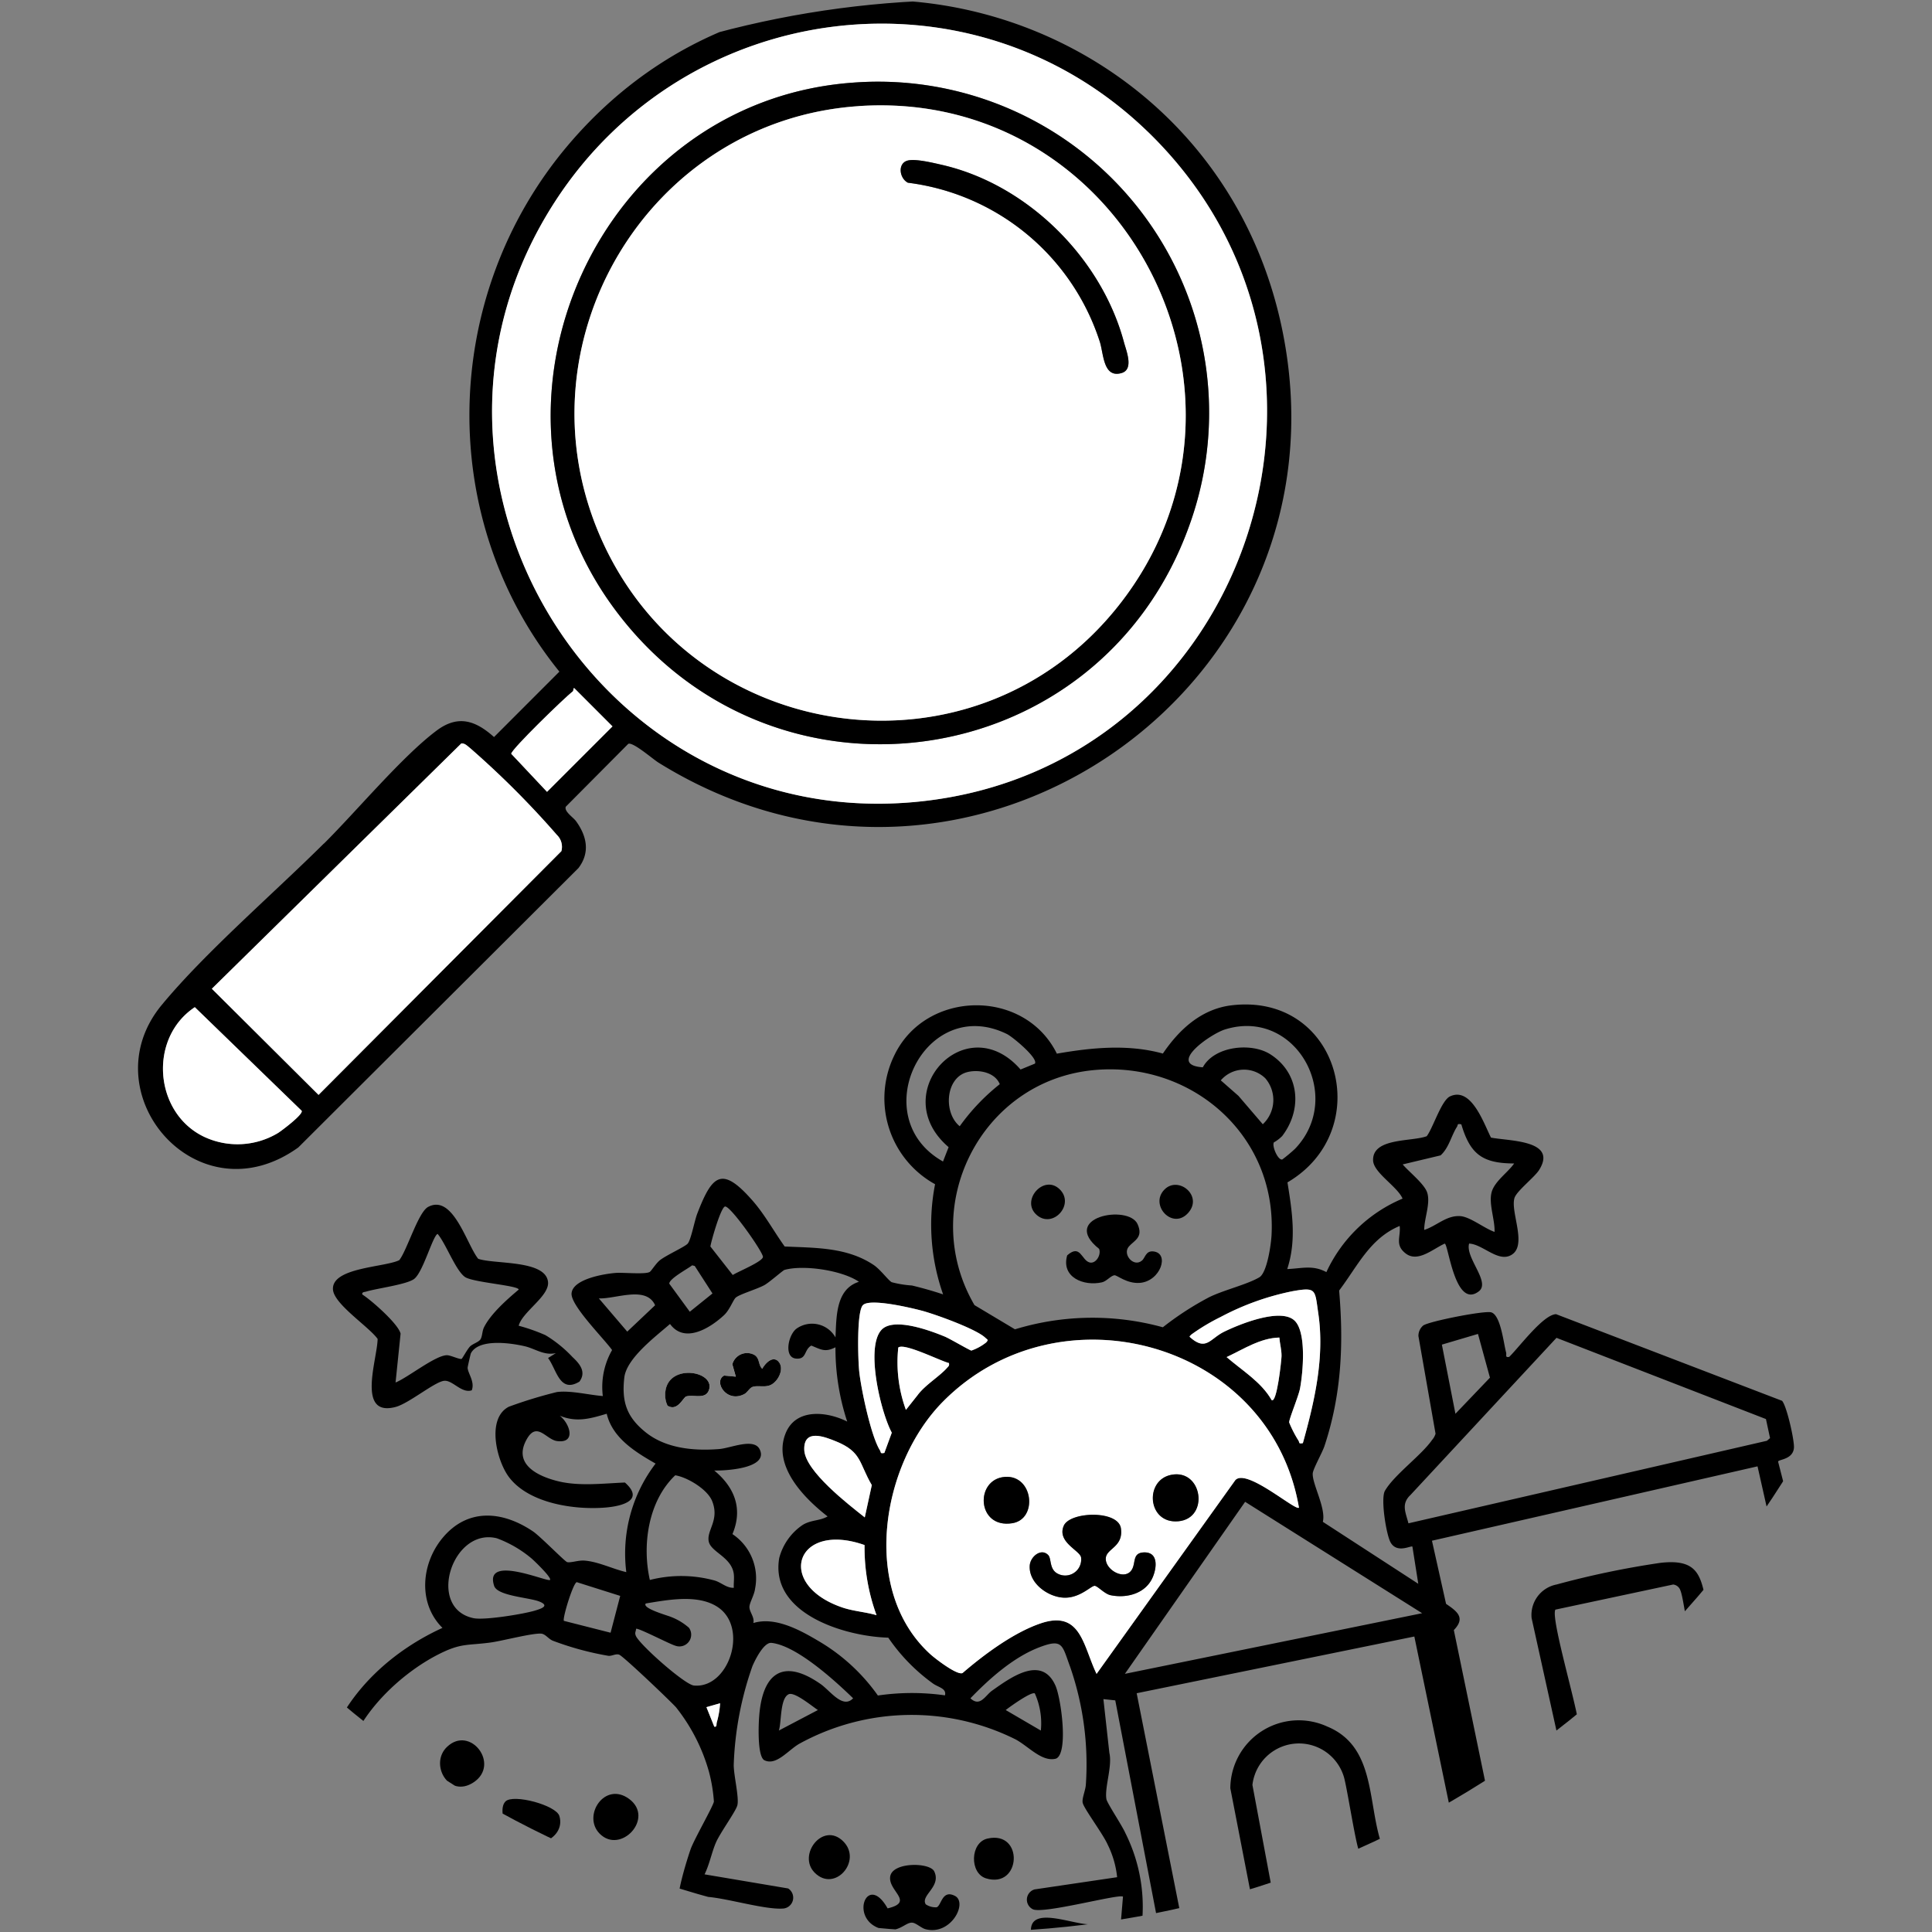 <svg xmlns="http://www.w3.org/2000/svg" xmlns:xlink="http://www.w3.org/1999/xlink" width="253" height="253" viewBox="0 0 253 253">
  <rect x="0" y="0" width="253" height="253" fill="#808080" stroke="none"/>
  <defs>
    <clipPath id="clip-path">
      <path id="Tracé_799" data-name="Tracé 799" d="M126.5,0A126.5,126.5,0,1,1,0,126.5,126.551,126.551,0,0,1,126.5,0Z" transform="translate(834 1713)" fill="#ec718f"/>
    </clipPath>
  </defs>
  <g id="Groupe_de_masques_1" data-name="Groupe de masques 1" transform="translate(-834 -1713)" clip-path="url(#clip-path)">
    <g id="jeuxcherchetrouve-01-01-01" transform="translate(834 1713.001)">
      <path id="Tracé_800" data-name="Tracé 800" d="M138.385,137.98c4.574-.8,9.351-1.27,13.895-.015,2.13-3.142,5.05-5.854,9.017-6.32,14.127-1.665,18.975,16.344,7.3,23.19.612,3.82,1.209,7.56-.03,11.35,1.908-.071,3.324-.567,5.126.4a19.159,19.159,0,0,1,9.978-9.624c-.678-1.589-3.81-3.39-3.861-5-.1-3,5.08-2.434,7.023-3.173.82-1.068,1.913-4.675,3.046-5.212,2.808-1.321,4.433,3.572,5.369,5.394,2.338.466,8.764.3,6.31,4.23-.6.966-2.95,2.758-3.233,3.679-.582,1.892,1.877,6.5-.633,7.57-1.67.708-3.6-1.528-5.308-1.6-.531,1.867,2.859,5.05,1.265,6.259-3.127,2.373-3.982-6.234-4.463-6.254-1.553.7-3.532,2.53-5.126,1.275-1.427-1.118-.612-2.14-.769-3.588-3.916,1.629-5.536,5.313-7.929,8.455.6,7,.319,13.606-1.918,20.361-.293.88-1.5,3-1.538,3.593-.086,1.361,1.766,4.564,1.321,6.335l12.5,8.116-.769-4.868c-.177-.177-2.044.956-2.874-.582-.562-1.047-1.305-5.723-.724-6.73,1.219-2.1,4.756-4.625,6.163-6.644a2.242,2.242,0,0,0,.466-.83l-2.242-12.776a1.765,1.765,0,0,1,.617-1.386c.663-.531,8.025-1.994,8.916-1.731,1.245.369,1.609,4.008,1.943,5.232.1.344-.177.719.41.6,1.265-1.214,4.468-5.566,6.143-5.591l29.591,11.344c.617.693,1.629,5.207,1.553,6.158-.126,1.558-2.044,1.5-2.075,1.806l2.024,7.883-2.409,2.98-2.307-10.246-42.635,9.74,1.847,8.268c1.452.987,2.586,1.817,1.017,3.436l4.326,20.913-4.772,2.707-4.726-22.78-36.361,7.428,5.637,28.422-3.071.511-5.369-28-1.553-.162.779,7.033c.415,1.761-.648,4.519-.385,6.062.1.546,2.019,3.4,2.464,4.407a21.611,21.611,0,0,1,2.247,11.172l-2.8.268.258-3.071c-.425-.42-10.307,2.272-11.775,1.66a1.4,1.4,0,0,1,.192-2.611l10.818-1.6a12.417,12.417,0,0,0-1.24-4.271c-.622-1.412-3.061-4.64-3.264-5.45-.142-.572.374-1.655.41-2.434a39.026,39.026,0,0,0-2.054-15.377c-1.063-2.859-.926-3.78-4.1-2.55-3.365,1.3-6.492,4.094-8.961,6.654,1.26,1.2,1.953-.38,2.834-1,2.469-1.751,6.507-4.7,8.3-.658.739,1.66,1.72,8.86.076,9.558-1.847.486-3.582-1.6-5.313-2.525a30.52,30.52,0,0,0-28.346.6c-1.472.865-3.026,2.94-4.584,2.11-.88-.622-.724-4.62-.627-5.789.435-5.581,3.112-7.6,8.03-4.169,1.3.906,2.894,3.3,4.266,1.872-2.353-2.287-7.393-6.9-10.692-7.256-.987-.106-2.125,2.191-2.49,3.036A43.118,43.118,0,0,0,96.084,231.1c-.01,1.386.734,4.311.471,5.318-.207.8-2.252,3.588-2.808,4.883s-.83,2.823-1.483,4.149l10.945,1.847a1.429,1.429,0,0,1-.607,2.626c-2.323.2-7.281-1.321-9.973-1.528a8.622,8.622,0,0,0-.885-.005v1.28l-2.788-.536c-.562-.663,1.123-5.981,1.5-7.023.5-1.356,2.94-5.591,3.031-6.193a20.744,20.744,0,0,0-.638-3.871,23.927,23.927,0,0,0-4.326-8.475c-.7-.784-6.973-6.77-7.463-6.9s-.931.218-1.412.157a39.289,39.289,0,0,1-7.251-1.973c-.572-.228-.972-.88-1.513-.926-1.149-.1-5.116.956-6.674,1.164-3.066.41-3.835.03-6.866,1.584-4.832,2.479-10.12,7.484-11.7,12.756L43.2,227.906c2.611-6.7,8.288-11.78,14.74-14.73-3.254-3.238-2.768-8.425.01-11.775,3.289-3.962,7.858-3.557,11.856-.855.946.643,4.164,3.937,4.458,4.013.46.121,1.432-.243,2.211-.2,1.806.111,3.785,1.113,5.541,1.513a19.39,19.39,0,0,1,3.835-14.213c-2.672-1.528-5.642-3.35-6.4-6.527-2.161.643-3.937,1.164-6.143.258,1.351,1.068,2.156,3.663-.364,3.319-1.417-.192-2.6-2.576-3.921-.314-1.913,3.264,1.26,4.878,4.028,5.566s5.854.3,8.784.177c2.6,2.307-.319,3.087-2.51,3.274-4.063.344-10.049-.521-12.665-3.972-1.624-2.14-3-7.711-.02-9.229a59.119,59.119,0,0,1,6.274-1.918c1.746-.243,4.235.385,6.026.521a9.735,9.735,0,0,1,1.214-6.021c-1.027-1.462-5.4-5.794-5.308-7.4.116-1.9,4.271-2.581,5.763-2.7.982-.081,3.891.223,4.478-.132.192-.116.8-1.1,1.305-1.513.789-.648,3.375-1.811,3.679-2.211.44-.577.87-2.95,1.23-3.891,1.973-5.126,3.228-6.3,7.236-1.736,1.624,1.847,2.793,4.038,4.22,6.021,4.033.187,8.162.081,11.658,2.424.891.6,1.933,2.039,2.358,2.252a13.7,13.7,0,0,0,2.646.43c1.376.329,2.743.719,4.083,1.164a27.527,27.527,0,0,1-1.052-14.426,12.843,12.843,0,0,1-5.318-16.915c4.154-8.572,17.027-8.734,21.257-.2Zm-2.864,1.305c.481-.688-2.9-3.5-3.658-3.876-10.752-5.272-18.661,10.909-8.374,16.693l.734-1.882c-8.228-7.023,2.247-18.4,9.422-10.165l1.872-.769Zm31.3,10.3c-.288.491.526,2.378,1.093,2.252a20.5,20.5,0,0,0,1.675-1.4c6.558-6.851.071-18.555-9.214-15.615-1.842.582-7.671,4.615-2.864,4.944,1.5-2.783,6.35-3.294,8.84-1.705,3.835,2.449,4.23,7.2,1.558,10.7a4.839,4.839,0,0,1-1.088.835Zm-23.655-9.447c-14.821,1.442-23.018,18-15.554,30.77l5.3,3.168a34.719,34.719,0,0,1,19.365-.268,39.646,39.646,0,0,1,6.037-3.921c1.913-.951,4.989-1.67,6.6-2.621,1.017-.6,1.543-4.347,1.6-5.566.658-13.131-10.58-22.805-23.352-21.561Zm22.5,1.037a4,4,0,0,0-5.8.3l2.312,2.029,3.188,3.719a4.356,4.356,0,0,0,.3-6.052Zm-38.911-.8c-2.945.668-3.264,5.328-1.078,7.109a27.092,27.092,0,0,1,5.247-5.51c-.627-1.538-2.682-1.938-4.174-1.6Zm64.606,6.861c-.6-.132-.41.081-.572.329-.734,1.139-1.058,2.773-2.145,3.734l-4.959,1.184c.8.951,2.854,2.56,3.213,3.7.45,1.427-.4,3.385-.395,4.878,1.6-.506,2.915-1.938,4.731-1.806,1.3.091,3.193,1.639,4.483,2.064.056-1.6-.769-3.613-.4-5.141.354-1.457,2.15-2.636,2.965-3.82-4.139-.01-5.753-1.194-6.917-5.121ZM94.945,157.993c-.557.126-1.791,4.448-1.918,5.237l2.93,3.734c.617-.415,4.013-1.791,3.952-2.393-.076-.749-4.291-6.725-4.964-6.573ZM90.634,165.7c-.6.471-3,1.741-2.99,2.4l2.687,3.674,2.97-2.393-2.323-3.6-.339-.086Zm18.773,9.452c.132-2.692.02-6.33,3.071-7.3-2.2-1.513-7.281-2.257-9.751-1.553-.2.056-1.968,1.619-2.621,1.984-.911.511-3.208,1.184-3.744,1.629-.349.288-.789,1.6-1.538,2.3-1.781,1.665-5.161,3.805-7.084,1.164-1.827,1.6-5.7,4.478-5.986,7.023-.364,3.2.329,5.186,2.813,7.175,2.651,2.115,6.315,2.444,9.614,2.181,1.493-.116,4.559-1.513,5.308.051,1.194,2.495-4.508,2.8-5.956,2.758,2.651,2.186,3.785,5,2.383,8.329a6.963,6.963,0,0,1,2.965,7.135c-.1.835-.7,1.8-.739,2.353-.046.683.7,1.371.511,2.156,2.849-.865,6.092.911,8.526,2.353a24.955,24.955,0,0,1,7.782,7.14,30.779,30.779,0,0,1,8.784-.02c.238-.931-.9-1.047-1.614-1.584a24.215,24.215,0,0,1-5.809-5.971c-5.632-.152-15.539-3.107-14.279-10.434a7.529,7.529,0,0,1,3.087-4.341c1.133-.673,2.2-.5,3.248-1.1-3.1-2.414-7.221-6.6-5.5-10.884,1.336-3.324,5.414-2.874,8.066-1.538a30.675,30.675,0,0,1-1.538-9.73c-1.351.688-1.862.309-3.162-.223-.992.557-.572,1.847-2.029,1.7-1.584-.162-1.007-3.087.081-3.911a3.521,3.521,0,0,1,5.116,1.149Zm61.205,13.829c1.538-5.505,2.869-11.243,2.019-17-.455-3.1-.3-3.441-3.35-2.9a34.959,34.959,0,0,0-9.427,3.375,26.488,26.488,0,0,0-3.841,2.3c-.273.293-.329.228.01.511,1.948,1.609,2.484.01,4.25-.86,2-.987,7.4-3.188,9.234-1.488,1.619,1.5,1.118,6.841.734,8.9-.192,1.022-1.447,4.018-1.422,4.453a15.188,15.188,0,0,0,1.219,2.378c.162.248-.025.455.572.329ZM78.425,170.03l3.714,4.347,3.648-3.451C84.633,168.335,80.671,170.106,78.425,170.03Zm37.383,20.23.972-2.646c-1.447-2.677-3.486-11.188-1.341-13.475,1.589-1.69,6.426.116,8.3.9.643.263,3.274,1.811,3.466,1.822a6.618,6.618,0,0,0,1.928-1.058c.339-.38.207-.329-.137-.648-1.214-1.133-6.507-3.041-8.268-3.512-1.391-.369-6.866-1.68-7.742-.719-.83.906-.627,7.216-.471,8.678.248,2.307,1.543,8.475,2.717,10.332.162.258-.015.45.572.329Zm74.781-5.121,4.524-4.731-1.569-5.728-4.726,1.4,1.776,9.062Zm-23.053-9.983c-2.51.056-4.7,1.528-6.907,2.555,2.014,1.751,4.569,3.274,5.895,5.632.7.491,1.29-5.3,1.3-5.758C167.829,176.725,167.6,175.991,167.536,175.156Zm16.91,24.323,46.936-10.808.41-.349-.536-2.495-27.43-10.636L184.7,195.775c-1.25,1.184-.617,2.287-.263,3.7ZM170.1,197.43c-3.684-21.616-31.271-29.323-46.577-13.93-8.131,8.177-10.9,24.764-1.685,33.128.617.562,3.522,2.8,4.21,2.454,2.818-2.424,6.644-5.273,10.181-6.487,5.333-1.837,5.606,2.96,7.367,6.6l18.17-25.366c1.457-1.619,7.9,4.078,8.334,3.6Zm-45.838-18.945c-1.1-.253-5.865-2.677-6.629-2.024a18.18,18.18,0,0,0,1,8.162l1.528-1.928c.951-1.305,2.879-2.464,3.856-3.572.2-.223.329-.283.248-.643ZM113.247,198.71l.921-4.23c-1.69-2.884-1.3-4.336-4.665-5.718-1.548-.632-4.266-1.7-4.18,1.093s5.824,7.19,7.929,8.86ZM96.094,207.93c-.035-.622.081-1.29-.015-1.9-.344-2.15-2.985-2.788-3.269-4.174-.3-1.478,1.452-2.783.445-5.293-.627-1.558-3.284-3.132-4.832-3.37-3.542,3.365-4.357,9.123-3.324,13.707a16.56,16.56,0,0,1,8.5.076c.865.258,1.548.992,2.5.951Zm90.138,3.324-23.18-14.588-15.747,22.527,38.921-7.939ZM72.024,206.9c.278-.273-2.1-2.55-2.424-2.823a15.292,15.292,0,0,0-4.534-2.636c-5.849-1.462-9.265,9.194-3.041,10.464,1.422.288,6.467-.531,8-.987.84-.248,2.024-.633.587-1.2-1.351-.531-5.47-.724-5.9-2.039-1.386-4.2,6.993-.466,7.312-.784Zm41.193-4.574c-8.987-3.168-11.775,5.146-2.92,8.172,1.462.5,3.016.582,4.488,1.012a25.676,25.676,0,0,1-1.569-9.184Zm-32,6.659-5.692-1.8c-.481.132-1.9,4.766-1.68,5.07l6.112,1.553,1.26-4.822Zm2.08,4.321c-.04.41-.2.481-.035.9.46,1.139,6.406,6.406,7.61,6.517,4.564.435,7.216-7.575,3.1-10.287-2.581-1.7-6.517-.931-9.4-.46-.572.627,2.915,1.589,3.249,1.746a7.762,7.762,0,0,1,2.4,1.437,1.542,1.542,0,0,1-1.811,2.338c-.7-.192-4.913-2.388-5.116-2.2Zm18.692,13.313,5.116-2.687c-.713-.455-3.071-2.439-3.835-2.064-1.149.567-.911,3.663-1.28,4.751Zm33.532-4.858c-.425-.309-3.3,1.761-3.82,2.171l4.6,2.687A9.56,9.56,0,0,0,135.516,221.763ZM94.3,223.039l-1.791.511,1.027,2.555c.374.076.258-.293.329-.557a11.933,11.933,0,0,0,.435-2.515Z"/>
      <path id="Tracé_801" data-name="Tracé 801" d="M42.423,110.469c4.3-4.271,10.241-11.425,14.77-14.811,2.818-2.1,5.106-1.285,7.5.86l8.561-8.567C57.006,67.88,57.744,38.719,74.336,19.071c29.2-34.57,84.81-19.592,93.635,24.4,9.341,46.562-41.153,81.622-81.744,56.393-.739-.46-3.36-2.748-3.957-2.454l-8.187,8.238c-.2.653.977,1.361,1.371,1.913,1.4,1.948,1.842,4.1.283,6.128l-36.67,36.568C25.821,159.774,11.673,143.1,21.181,131.6c5.743-6.942,14.664-14.613,21.237-21.146Zm107.869-93.23c-23-22.274-60.335-17.508-77.6,9.148-23.144,35.723,5.5,83.024,47.832,78.561,42.909-4.524,60.816-57.663,29.778-87.715ZM75,90.538c-1.012.769-8.061,7.6-8.055,8.172l4.691,4.984,8.572-8.572-4.989-4.994c-.2-.086-.061.288-.218.41ZM60.411,97.354,27.739,129.475l13.971,13.9,31.8-31.918a2.15,2.15,0,0,0-.587-2.125,117.019,117.019,0,0,0-11.4-11.4c-.324-.253-.653-.627-1.118-.582ZM39.5,145.449,25.507,131.888c-6.1,4.048-5.343,13.844,1.219,16.976a10.3,10.3,0,0,0,9.675-.5c.481-.3,3.39-2.474,3.092-2.92Z"/>
      <path id="Tracé_802" data-name="Tracé 802" d="M62.617,164.839c2.1.744,8.845.111,9.148,3.036.192,1.857-3.37,3.906-3.841,5.733a24,24,0,0,1,3.507,1.235,16.537,16.537,0,0,1,3.537,2.864c.972.9,1.832,1.958.911,3.218-2.591,1.569-2.97-1.553-4.109-3.092l1.022-.638c-1.579.344-2.7-.587-4.088-.906-1.832-.425-6.006-1.027-7.038.926-.046.086-.435,1.8-.43,1.9.04.749.972,1.837.541,2.95-1.351.445-2.535-1.4-3.653-1.24-1.285.187-4.594,2.965-6.325,3.421-5.156,1.356-2.383-6.259-2.348-8.911-1.133-1.6-5.738-4.559-5.849-6.482-.167-2.894,6.811-2.889,8.688-3.835,1.037-1.346,2.479-6.284,3.78-6.973,3.264-1.725,5.04,4.913,6.548,6.79Zm-2.156,13.1c.086-.046.739-1.26,1.088-1.614s1.133-.567,1.371-.936c.253-.4.213-1.088.466-1.584.891-1.776,3.021-3.653,4.539-4.928,0-.546-6.026-.936-7.043-1.66-1.23-.875-2.5-4.382-3.577-5.637-.658.309-1.892,4.989-3.066,5.895-.956.734-4.868,1.235-6.284,1.66-.243.071-.582.046-.511.38,1.2.759,4.716,3.856,5.014,5.126l-.658,6.4c1.569-.622,5.278-3.608,6.755-3.572.481.01,1.68.6,1.913.471Z"/>
      <path id="Tracé_803" data-name="Tracé 803" d="M178.045,242.494c-.41-.288-1.65-8.516-2.07-9.842a6.138,6.138,0,0,0-11.967,1.088l2.434,13-2.722.86-2.606-13.424A8.958,8.958,0,0,1,173.82,226.1c6.2,2.56,5.283,9.629,6.983,15.048C180.894,241.791,178.227,242.621,178.045,242.494Z"/>
      <path id="Tracé_804" data-name="Tracé 804" d="M221.318,214.072c-.334-.258-.875-4.9-1.26-5.784a1.132,1.132,0,0,0-.951-.794l-15.423,3.289c-.668,1.052,2.965,13.065,3.046,15.215.3.754-2.393,2.287-2.57,2.161l-3.593-16.268a4.065,4.065,0,0,1,3.279-4.4,115.479,115.479,0,0,1,13.561-2.829c5.778-.683,5.293,2.55,6.446,6.993l-2.54,2.414Z"/>
      <path id="Tracé_805" data-name="Tracé 805" d="M121.232,249.376a2.315,2.315,0,0,0,1.427.385c.632-.233.693-2.343,2.373-1.5,1.756.875-.5,5.262-3.851,4.367-.521-.142-1.23-.81-1.7-.85-.982-.086-1.756,1.493-4.139.794-4.18-1.225-1.8-7.469.891-2.667,3.588-.845.025-2.277.344-4.19s5.2-1.842,5.763-.653c.966,2.014-1.847,3.142-1.108,4.316Z"/>
      <path id="Tracé_806" data-name="Tracé 806" d="M66.195,235.9c1.012-1.012,6.629.486,7.059,1.913.941,3.147-4.18,5.252-6.6,1.994C65.992,238.922,65.37,236.726,66.195,235.9Z"/>
      <path id="Tracé_807" data-name="Tracé 807" d="M78.511,240.106c-2.292-2.348.693-6.9,3.886-4.524C85.772,238.092,81.258,242.914,78.511,240.106Z"/>
      <path id="Tracé_808" data-name="Tracé 808" d="M58.539,228.756c3.036-2.894,7.013,2.292,3.486,4.64C58.761,235.567,56.181,231,58.539,228.756Z"/>
      <path id="Tracé_809" data-name="Tracé 809" d="M106.679,245.227c-2.292-2.312,1.083-6.72,3.729-4.114C112.984,243.643,109.321,247.9,106.679,245.227Z"/>
      <path id="Tracé_810" data-name="Tracé 810" d="M129.313,240.764c4.812-1.1,4.427,6.644-.2,5.207C126.955,245.3,127.026,241.285,129.313,240.764Z"/>
      <path id="Tracé_811" data-name="Tracé 811" d="M142.954,251.977c-.051.385-1.1.42-1.442.476a63.306,63.306,0,0,1-6.5.546C134.742,249.335,140.8,252.214,142.954,251.977Z"/>
      <path id="Tracé_812" data-name="Tracé 812" d="M170.1,197.43c-.43.481-6.882-5.217-8.334-3.6L143.6,219.2c-1.766-3.643-2.034-8.435-7.367-6.6-3.532,1.214-7.362,4.063-10.181,6.487-.688.349-3.593-1.892-4.21-2.454-9.219-8.364-6.446-24.956,1.685-33.128,15.306-15.392,42.893-7.686,46.577,13.93Zm-16.708-4.3c-3.593.693-3.071,6.462.931,6.082S157.477,192.345,153.393,193.129Zm-21.768.268c-4.007.268-3.744,6.826.946,6.067C135.941,198.918,135.309,193.149,131.625,193.4Zm5.637,10.236c-.926-.961-2.348.207-2.419,1.381-.147,2.272,2.328,4.078,4.407,4.195,2.12.121,3.613-1.548,4.088-1.548.395,0,1.3,1.068,2.1,1.23,2.13.435,4.574-.223,5.5-2.328.577-1.311.754-3.385-1.2-3.274-1.412.081-1.022,1.265-1.462,2.145-.85,1.69-3.643.157-3.466-1.447.137-1.23,2.312-1.518,1.973-3.856s-6.674-2.206-7.484-.334c-.921,2.14,2.125,3.233,2.267,4.144a2.1,2.1,0,0,1-3.208,2.044c-.956-.627-.653-1.9-1.1-2.358Z" fill="#fff"/>
      <path id="Tracé_813" data-name="Tracé 813" d="M101.923,178.288c-.764-.794-1.731.273-2.115.956-.541-.506-.3-1.346-1.007-1.8a2,2,0,0,0-2.909,1.209l.46,1.624-1.528-.142c-1.447.729.288,3.668,2.651,2.414.41-.218.688-.82,1.1-.941.648-.187,1.4.061,2.14-.167,1.123-.344,2.095-2.226,1.2-3.152Zm-14.5,5.789c1.305.815,2.034-1.063,2.439-1.2.951-.324,2.692.526,3.036-1.037.541-2.484-6.077-3.38-5.768,1.123a2.932,2.932,0,0,0,.3,1.118Z" fill="#fff"/>
      <path id="Tracé_814" data-name="Tracé 814" d="M170.612,188.98c-.6.126-.41-.081-.572-.329a15.187,15.187,0,0,1-1.219-2.378c-.03-.43,1.23-3.431,1.422-4.453.385-2.059.885-7.4-.734-8.9-1.837-1.7-7.231.5-9.234,1.488-1.766.87-2.3,2.469-4.25.86-.339-.283-.288-.218-.01-.511a26.487,26.487,0,0,1,3.841-2.3,34.251,34.251,0,0,1,9.427-3.375c3.168-.562,2.894-.2,3.35,2.9.85,5.753-.486,11.5-2.019,17Z" fill="#fff"/>
      <path id="Tracé_815" data-name="Tracé 815" d="M115.808,190.26c-.587.126-.41-.066-.572-.329-1.174-1.857-2.474-8.03-2.717-10.332-.157-1.462-.354-7.777.471-8.678.88-.961,6.355.349,7.742.719,1.761.471,7.054,2.378,8.268,3.512.339.319.476.268.137.648a6.618,6.618,0,0,1-1.928,1.058c-.2-.01-2.829-1.558-3.466-1.822-1.877-.779-6.715-2.586-8.3-.9-2.145,2.287-.106,10.8,1.341,13.475l-.972,2.646Z" fill="#fff"/>
      <path id="Tracé_816" data-name="Tracé 816" d="M113.217,202.328a25.676,25.676,0,0,0,1.569,9.184c-1.472-.43-3.026-.516-4.488-1.012-8.855-3.026-6.067-11.339,2.92-8.172Z" fill="#fff"/>
      <path id="Tracé_817" data-name="Tracé 817" d="M113.247,198.71c-2.1-1.67-7.838-6.067-7.929-8.86s2.631-1.725,4.18-1.093c3.375,1.381,2.975,2.839,4.665,5.718l-.921,4.23Z" fill="#fff"/>
      <path id="Tracé_818" data-name="Tracé 818" d="M167.536,175.156c.061.835.293,1.569.283,2.429-.005.455-.6,6.249-1.3,5.758-1.326-2.353-3.876-3.881-5.895-5.632C162.835,176.684,165.026,175.212,167.536,175.156Z" fill="#fff"/>
      <path id="Tracé_819" data-name="Tracé 819" d="M124.263,178.486c.081.359-.051.42-.248.643-.972,1.108-2.9,2.262-3.856,3.572l-1.528,1.928a18.189,18.189,0,0,1-1-8.162c.769-.658,5.531,1.766,6.629,2.024Z" fill="#fff"/>
      <path id="Tracé_820" data-name="Tracé 820" d="M94.3,223.039a11.667,11.667,0,0,1-.435,2.515c-.071.263.046.632-.329.557l-1.027-2.555,1.791-.511Z" fill="#fff"/>
      <path id="Tracé_821" data-name="Tracé 821" d="M150.291,17.239c31.038,30.051,13.131,83.191-29.778,87.715-42.332,4.463-70.981-42.838-47.832-78.561C89.956-.268,127.289-5.035,150.291,17.239Zm-38.628-6.416c-33.264,2.429-50.974,41.77-31.4,68.633,20.579,28.25,63.776,22.183,75.5-10.7a43.348,43.348,0,0,0-44.1-57.932Z" fill="#fff"/>
      <path id="Tracé_822" data-name="Tracé 822" d="M60.411,97.354c.466-.04.794.334,1.118.582a117.018,117.018,0,0,1,11.4,11.4,2.164,2.164,0,0,1,.587,2.125l-31.8,31.918-13.971-13.9L60.416,97.349Z" fill="#fff"/>
      <path id="Tracé_823" data-name="Tracé 823" d="M39.5,145.449c.293.44-2.616,2.621-3.092,2.92a10.3,10.3,0,0,1-9.675.5c-6.568-3.132-7.322-12.928-1.219-16.976L39.5,145.454Z" fill="#fff"/>
      <path id="Tracé_824" data-name="Tracé 824" d="M75,90.538c.157-.116.015-.491.218-.41l4.989,4.994-8.572,8.572L66.949,98.71c0-.577,7.049-7.4,8.055-8.172Z" fill="#fff"/>
      <path id="Tracé_825" data-name="Tracé 825" d="M137.262,203.634c.445.46.142,1.731,1.1,2.358a2.1,2.1,0,0,0,3.208-2.044c-.142-.911-3.188-2-2.267-4.144.8-1.872,7.13-2.095,7.484.334s-1.837,2.626-1.973,3.856c-.177,1.6,2.616,3.137,3.466,1.447.44-.88.051-2.064,1.462-2.145,1.953-.111,1.776,1.963,1.2,3.274-.921,2.1-3.365,2.763-5.5,2.328-.81-.167-1.715-1.23-2.1-1.23-.476,0-1.968,1.67-4.088,1.548-2.08-.116-4.554-1.923-4.407-4.195.076-1.174,1.493-2.343,2.419-1.381Z"/>
      <path id="Tracé_826" data-name="Tracé 826" d="M153.393,193.129c4.083-.784,5.009,5.692.931,6.082S149.806,193.822,153.393,193.129Z"/>
      <path id="Tracé_827" data-name="Tracé 827" d="M131.625,193.4c3.684-.248,4.316,5.52.946,6.067C127.881,200.223,127.618,193.665,131.625,193.4Z"/>
      <path id="Tracé_828" data-name="Tracé 828" d="M149.537,165.087c.43-.364.491-1.305,1.472-1.214,2.221.2.972,3.937-1.771,4.124-1.7.116-2.945-1.027-3.3-1-.455.04-1.037.794-1.629.926-2.4.546-5.379-.663-4.559-3.532,1.751-1.548,1.862.648,2.94.931.815.213,1.543-1,1.245-1.776-5.227-4.164,3.835-5.875,5.03-3.249.794,1.756-.445,2.14-1.144,2.945-.865,1,.632,2.763,1.715,1.837Z"/>
      <path id="Tracé_829" data-name="Tracé 829" d="M138.79,155.761c1.973,1.968-.88,5.141-2.99,3.375C133.558,157.259,136.705,153.676,138.79,155.761Z"/>
      <path id="Tracé_830" data-name="Tracé 830" d="M152.5,155.761c1.811-1.806,5.03.8,3.142,3.016C153.6,161.18,150.453,157.8,152.5,155.761Z"/>
      <path id="Tracé_831" data-name="Tracé 831" d="M101.923,178.288c.891.926-.081,2.808-1.2,3.152-.739.228-1.493-.025-2.14.167-.415.121-.7.724-1.1.941-2.363,1.255-4.1-1.685-2.651-2.414l1.528.142-.46-1.624a2,2,0,0,1,2.909-1.209c.708.455.466,1.3,1.007,1.8.38-.683,1.346-1.751,2.115-.956Z"/>
      <path id="Tracé_832" data-name="Tracé 832" d="M87.421,184.077a3.026,3.026,0,0,1-.3-1.118c-.309-4.5,6.31-3.608,5.768-1.123-.339,1.564-2.085.713-3.036,1.037-.4.137-1.133,2.014-2.439,1.2Z"/>
      <path id="Tracé_833" data-name="Tracé 833" d="M111.664,10.823a43.347,43.347,0,0,1,44.1,57.932c-11.724,32.885-54.921,38.952-75.5,10.7C60.694,52.593,78.4,13.252,111.664,10.823Zm.769,3.071C84.8,15.762,67.541,44.963,78.637,70.329,90.67,97.835,127.815,103,146.532,79.234c21.535-27.344.663-67.687-34.1-65.345Z"/>
      <path id="Tracé_834" data-name="Tracé 834" d="M112.433,13.895c34.762-2.348,55.634,38,34.1,65.345-18.717,23.767-55.867,18.6-67.895-8.906-11.1-25.366,6.163-54.572,33.8-56.434Zm6.376,7.145c-1.285.39-1.037,2.312.086,2.889a30.373,30.373,0,0,1,25.1,20.741c.541,1.553.425,4.908,2.879,4.18,1.629-.481.622-2.884.309-4.043-2.97-11.056-12.68-20.68-23.888-23.23-1.118-.253-3.481-.84-4.488-.536Z" fill="#fff"/>
      <path id="Tracé_835" data-name="Tracé 835" d="M118.808,21.039c1.007-.3,3.37.283,4.488.536,11.208,2.55,20.918,12.169,23.888,23.23.314,1.164,1.321,3.562-.309,4.043-2.454.724-2.343-2.626-2.879-4.18a30.38,30.38,0,0,0-25.1-20.741c-1.123-.577-1.371-2.5-.086-2.889Z"/>
    </g>
  </g>
</svg>
